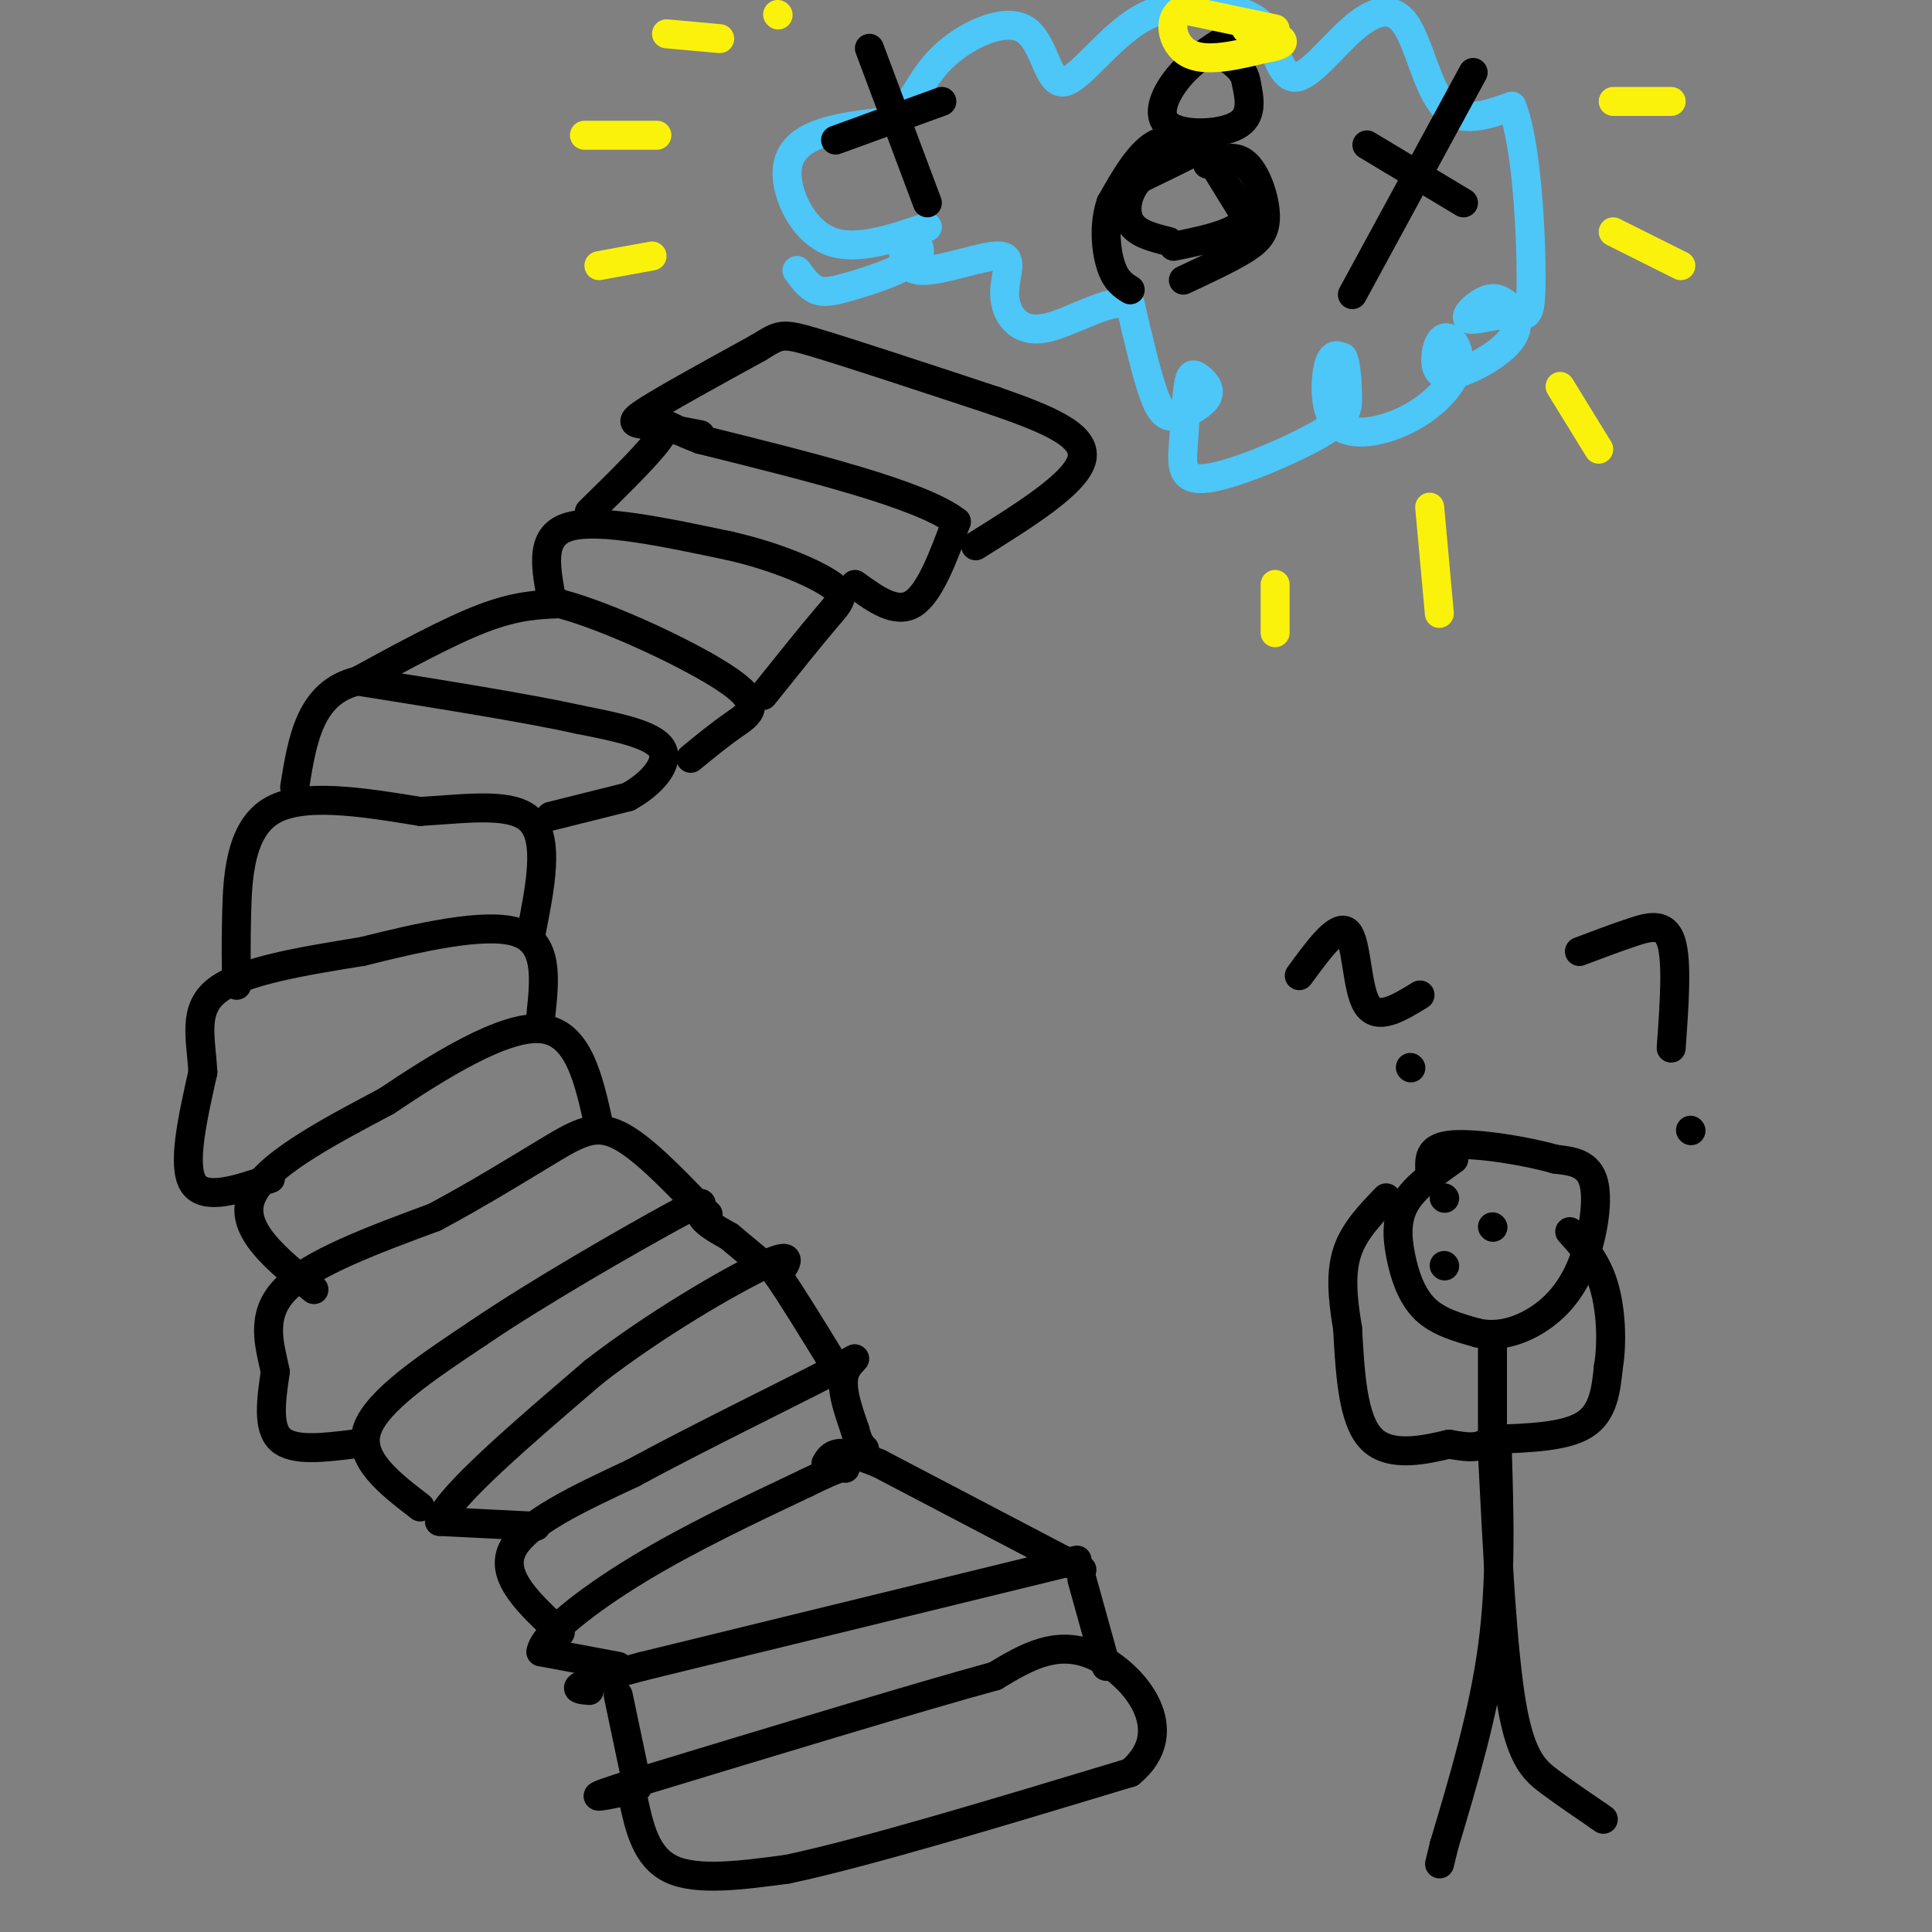 <svg viewBox='0 0 400 400' version='1.1' xmlns='http://www.w3.org/2000/svg' xmlns:xlink='http://www.w3.org/1999/xlink'><rect x="0" y="0" width="400" height="400" fill="#808080" stroke="none"/><g fill='none' stroke='rgb(0,0,0)' stroke-width='6' stroke-linecap='round' stroke-linejoin='round'><path d='M301,240c-4.030,2.857 -8.060,5.714 -10,9c-1.940,3.286 -1.792,7.000 -1,11c0.792,4.000 2.226,8.286 5,11c2.774,2.714 6.887,3.857 11,5'/><path d='M306,276c3.660,0.716 7.311,0.006 11,-2c3.689,-2.006 7.416,-5.309 10,-11c2.584,-5.691 4.024,-13.769 3,-18c-1.024,-4.231 -4.512,-4.616 -8,-5'/><path d='M322,240c-5.689,-1.667 -15.911,-3.333 -21,-3c-5.089,0.333 -5.044,2.667 -5,5'/><path d='M309,279c0.000,0.000 0.000,18.000 0,18'/><path d='M309,297c-1.500,3.333 -5.250,2.667 -9,2'/><path d='M300,299c-4.733,1.111 -12.067,2.889 -16,-1c-3.933,-3.889 -4.467,-13.444 -5,-23'/><path d='M279,275c-1.133,-6.644 -1.467,-11.756 0,-16c1.467,-4.244 4.733,-7.622 8,-11'/><path d='M309,298c7.500,-0.250 15.000,-0.500 19,-3c4.000,-2.500 4.500,-7.250 5,-12'/><path d='M333,283c0.867,-5.156 0.533,-12.044 -1,-17c-1.533,-4.956 -4.267,-7.978 -7,-11'/><path d='M327,197c3.756,-1.422 7.511,-2.844 11,-4c3.489,-1.156 6.711,-2.044 8,2c1.289,4.044 0.644,13.022 0,22'/><path d='M350,234c0.000,0.000 0.100,0.100 0.1,0.1'/><path d='M269,202c4.022,-5.511 8.044,-11.022 10,-9c1.956,2.022 1.844,11.578 4,15c2.156,3.422 6.578,0.711 11,-2'/><path d='M292,221c0.000,0.000 0.100,0.100 0.1,0.1'/><path d='M299,248c0.000,0.000 0.100,0.100 0.1,0.1'/><path d='M309,254c0.000,0.000 0.100,0.100 0.1,0.1'/><path d='M299,262c0.000,0.000 0.100,0.100 0.1,0.1'/><path d='M310,300c0.417,13.667 0.833,27.333 -1,41c-1.833,13.667 -5.917,27.333 -10,41'/><path d='M299,382c-1.667,6.833 -0.833,3.417 0,0'/><path d='M309,301c1.022,20.333 2.044,40.667 4,52c1.956,11.333 4.844,13.667 8,16c3.156,2.333 6.578,4.667 10,7'/><path d='M331,376c1.667,1.167 0.833,0.583 0,0'/><path d='M131,372c1.333,6.250 2.667,12.500 8,15c5.333,2.500 14.667,1.250 24,0'/><path d='M163,387c15.833,-3.333 43.417,-11.667 71,-20'/><path d='M234,367c10.422,-8.622 0.978,-20.178 -7,-24c-7.978,-3.822 -14.489,0.089 -21,4'/><path d='M206,347c-15.833,4.333 -44.917,13.167 -74,22'/><path d='M132,369c-12.833,4.000 -7.917,3.000 -3,2'/><path d='M128,351c0.000,0.000 4.000,19.000 4,19'/><path d='M224,327c0.000,0.000 5.000,18.000 5,18'/><path d='M223,323c0.000,0.000 -90.000,22.000 -90,22'/><path d='M133,345c-16.833,4.500 -13.917,4.750 -11,5'/><path d='M128,345c0.000,0.000 -16.000,-3.000 -16,-3'/><path d='M112,342c0.400,-3.444 9.400,-10.556 20,-17c10.600,-6.444 22.800,-12.222 35,-18'/><path d='M167,307c7.167,-3.500 7.583,-3.250 8,-3'/><path d='M224,325c0.000,0.000 -42.000,-22.000 -42,-22'/><path d='M182,303c-8.833,-3.667 -9.917,-1.833 -11,0'/><path d='M116,338c-6.250,-5.750 -12.500,-11.500 -10,-17c2.500,-5.500 13.750,-10.750 25,-16'/><path d='M131,305c12.988,-7.083 32.958,-16.792 41,-21c8.042,-4.208 4.155,-2.917 3,0c-1.155,2.917 0.423,7.458 2,12'/><path d='M177,296c0.667,2.667 1.333,3.333 2,4'/><path d='M111,316c0.000,0.000 -20.000,-1.000 -20,-1'/><path d='M91,315c2.000,-5.333 17.000,-18.167 32,-31'/><path d='M123,284c12.622,-9.800 28.178,-18.800 35,-22c6.822,-3.200 4.911,-0.600 3,2'/><path d='M161,264c2.500,3.500 7.250,11.250 12,19'/><path d='M87,312c-6.500,-5.000 -13.000,-10.000 -11,-16c2.000,-6.000 12.500,-13.000 23,-20'/><path d='M99,276c12.321,-8.405 31.625,-19.417 40,-24c8.375,-4.583 5.821,-2.738 6,-1c0.179,1.738 3.089,3.369 6,5'/><path d='M151,256c2.000,1.667 4.000,3.333 6,5'/><path d='M73,299c-6.167,0.750 -12.333,1.500 -15,-1c-2.667,-2.500 -1.833,-8.250 -1,-14'/><path d='M57,284c-1.089,-5.289 -3.311,-11.511 2,-17c5.311,-5.489 18.156,-10.244 31,-15'/><path d='M90,252c9.595,-5.131 18.083,-10.458 24,-14c5.917,-3.542 9.262,-5.298 14,-3c4.738,2.298 10.869,8.649 17,15'/><path d='M145,250c2.833,2.500 1.417,1.250 0,0'/><path d='M65,267c-7.750,-6.250 -15.500,-12.500 -13,-19c2.500,-6.500 15.250,-13.250 28,-20'/><path d='M80,228c10.933,-7.333 24.267,-15.667 32,-15c7.733,0.667 9.867,10.333 12,20'/><path d='M56,244c-6.833,2.333 -13.667,4.667 -16,1c-2.333,-3.667 -0.167,-13.333 2,-23'/><path d='M42,222c-0.356,-7.000 -2.244,-13.000 3,-17c5.244,-4.000 17.622,-6.000 30,-8'/><path d='M75,197c11.556,-2.889 25.444,-6.111 32,-4c6.556,2.111 5.778,9.556 5,17'/><path d='M49,204c-0.089,-4.000 -0.178,-8.000 0,-15c0.178,-7.000 0.622,-17.000 7,-21c6.378,-4.000 18.689,-2.000 31,0'/><path d='M87,168c9.933,-0.578 19.267,-2.022 23,2c3.733,4.022 1.867,13.511 0,23'/><path d='M114,169c0.000,0.000 16.000,-4.000 16,-4'/><path d='M130,165c4.800,-2.578 8.800,-7.022 7,-10c-1.800,-2.978 -9.400,-4.489 -17,-6'/><path d='M120,149c-10.500,-2.333 -28.250,-5.167 -46,-8'/><path d='M74,141c-9.833,2.333 -11.417,12.167 -13,22'/><path d='M74,141c9.500,-5.167 19.000,-10.333 26,-13c7.000,-2.667 11.500,-2.833 16,-3'/><path d='M116,125c10.226,2.702 27.792,10.958 35,16c7.208,5.042 4.060,6.869 1,9c-3.060,2.131 -6.030,4.565 -9,7'/><path d='M114,123c-1.083,-6.167 -2.167,-12.333 4,-14c6.167,-1.667 19.583,1.167 33,4'/><path d='M151,113c9.762,2.202 17.667,5.708 21,8c3.333,2.292 2.095,3.369 -1,7c-3.095,3.631 -8.048,9.815 -13,16'/><path d='M177,121c4.250,3.083 8.500,6.167 12,4c3.500,-2.167 6.250,-9.583 9,-17'/><path d='M198,108c-7.333,-5.667 -30.167,-11.333 -53,-17'/><path d='M145,91c-9.356,-3.578 -6.244,-4.022 -8,-1c-1.756,3.022 -8.378,9.511 -15,16'/><path d='M145,90c-4.133,-0.800 -8.267,-1.600 -11,-2c-2.733,-0.400 -4.067,-0.400 0,-3c4.067,-2.600 13.533,-7.800 23,-13'/><path d='M157,72c4.600,-2.778 4.600,-3.222 12,-1c7.400,2.222 22.200,7.111 37,12'/><path d='M206,83c10.733,3.733 19.067,7.067 18,12c-1.067,4.933 -11.533,11.467 -22,18'/></g>
<g fill='none' stroke='rgb(77,198,248)' stroke-width='6' stroke-linecap='round' stroke-linejoin='round'><path d='M192,47c-7.351,2.488 -14.702,4.976 -20,3c-5.298,-1.976 -8.542,-8.417 -9,-13c-0.458,-4.583 1.869,-7.310 6,-9c4.131,-1.690 10.065,-2.345 16,-3'/><path d='M185,25c3.789,-2.812 5.262,-8.343 10,-13c4.738,-4.657 12.742,-8.441 17,-6c4.258,2.441 4.770,11.108 8,11c3.230,-0.108 9.177,-8.991 16,-13c6.823,-4.009 14.521,-3.146 19,-2c4.479,1.146 5.740,2.573 7,4'/><path d='M262,6c1.870,3.402 3.045,9.906 6,10c2.955,0.094 7.689,-6.222 12,-10c4.311,-3.778 8.199,-5.017 11,-1c2.801,4.017 4.515,13.291 8,17c3.485,3.709 8.743,1.855 14,0'/><path d='M313,22c3.156,7.764 4.044,27.174 4,36c-0.044,8.826 -1.022,7.067 -4,7c-2.978,-0.067 -7.956,1.559 -9,1c-1.044,-0.559 1.844,-3.303 4,-4c2.156,-0.697 3.578,0.651 5,2'/><path d='M313,64c1.148,1.345 1.519,3.708 0,6c-1.519,2.292 -4.926,4.513 -8,6c-3.074,1.487 -5.815,2.239 -7,1c-1.185,-1.239 -0.815,-4.468 0,-6c0.815,-1.532 2.076,-1.368 3,0c0.924,1.368 1.510,3.938 0,7c-1.510,3.062 -5.116,6.614 -10,9c-4.884,2.386 -11.046,3.604 -14,1c-2.954,-2.604 -2.701,-9.030 -2,-12c0.701,-2.970 1.851,-2.485 3,-2'/><path d='M278,74c0.703,1.181 0.962,5.133 1,8c0.038,2.867 -0.143,4.650 -6,8c-5.857,3.350 -17.389,8.268 -23,9c-5.611,0.732 -5.302,-2.720 -5,-7c0.302,-4.280 0.595,-9.386 1,-12c0.405,-2.614 0.921,-2.736 2,-2c1.079,0.736 2.722,2.331 2,4c-0.722,1.669 -3.810,3.411 -6,4c-2.190,0.589 -3.483,0.025 -5,-4c-1.517,-4.025 -3.259,-11.513 -5,-19'/><path d='M234,63c-4.316,-1.531 -12.607,4.142 -18,5c-5.393,0.858 -7.889,-3.100 -8,-7c-0.111,-3.900 2.162,-7.742 -1,-8c-3.162,-0.258 -11.761,3.069 -16,3c-4.239,-0.069 -4.120,-3.535 -4,-7'/><path d='M187,49c0.734,-0.512 4.568,1.708 3,4c-1.568,2.292 -8.537,4.656 -13,6c-4.463,1.344 -6.418,1.670 -8,1c-1.582,-0.670 -2.791,-2.335 -4,-4'/></g>
<g fill='none' stroke='rgb(0,0,0)' stroke-width='6' stroke-linecap='round' stroke-linejoin='round'><path d='M254,8c-3.595,2.304 -7.190,4.607 -10,8c-2.810,3.393 -4.833,7.875 -2,10c2.833,2.125 10.524,1.893 14,0c3.476,-1.893 2.738,-5.446 2,-9'/><path d='M258,17c-0.333,-2.333 -2.167,-3.667 -4,-5'/><path d='M248,30c0.000,0.000 0.000,1.000 0,1'/><path d='M248,31c-2.000,1.167 -7.000,3.583 -12,6'/><path d='M236,37c-2.667,2.756 -3.333,6.644 -2,9c1.333,2.356 4.667,3.178 8,4'/><path d='M250,32c0.000,0.000 8.000,13.000 8,13'/><path d='M258,45c-1.167,3.167 -8.083,4.583 -15,6'/><path d='M250,30c-3.833,-1.000 -7.667,-2.000 -11,0c-3.333,2.000 -6.167,7.000 -9,12'/><path d='M230,42c-1.578,4.533 -1.022,9.867 0,13c1.022,3.133 2.511,4.067 4,5'/><path d='M250,34c2.851,-1.071 5.702,-2.143 8,0c2.298,2.143 4.042,7.500 4,11c-0.042,3.500 -1.869,5.143 -5,7c-3.131,1.857 -7.565,3.929 -12,6'/></g>
<g fill='none' stroke='rgb(251,242,11)' stroke-width='6' stroke-linecap='round' stroke-linejoin='round'><path d='M264,6c0.000,0.000 -19.000,-4.000 -19,-4'/><path d='M245,2c-3.444,1.422 -2.556,6.978 1,9c3.556,2.022 9.778,0.511 16,-1'/><path d='M262,10c3.467,-0.511 4.133,-1.289 3,-2c-1.133,-0.711 -4.067,-1.356 -7,-2'/></g>
<g fill='none' stroke='rgb(0,0,0)' stroke-width='6' stroke-linecap='round' stroke-linejoin='round'><path d='M305,15c0.000,0.000 -25.000,46.000 -25,46'/><path d='M283,30c0.000,0.000 20.000,12.000 20,12'/><path d='M180,10c0.000,0.000 12.000,32.000 12,32'/><path d='M173,29c0.000,0.000 22.000,-8.000 22,-8'/></g>
<g fill='none' stroke='rgb(251,242,11)' stroke-width='6' stroke-linecap='round' stroke-linejoin='round'><path d='M334,21c0.000,0.000 12.000,0.000 12,0'/><path d='M334,48c0.000,0.000 14.000,7.000 14,7'/><path d='M323,80c0.000,0.000 8.000,13.000 8,13'/><path d='M296,105c0.000,0.000 2.000,22.000 2,22'/><path d='M264,121c0.000,0.000 0.000,10.000 0,10'/><path d='M135,53c0.000,0.000 -11.000,2.000 -11,2'/><path d='M136,28c0.000,0.000 -15.000,0.000 -15,0'/><path d='M149,8c0.000,0.000 -11.000,-1.000 -11,-1'/><path d='M161,3c0.000,0.000 0.100,0.100 0.1,0.1'/></g>
</svg>